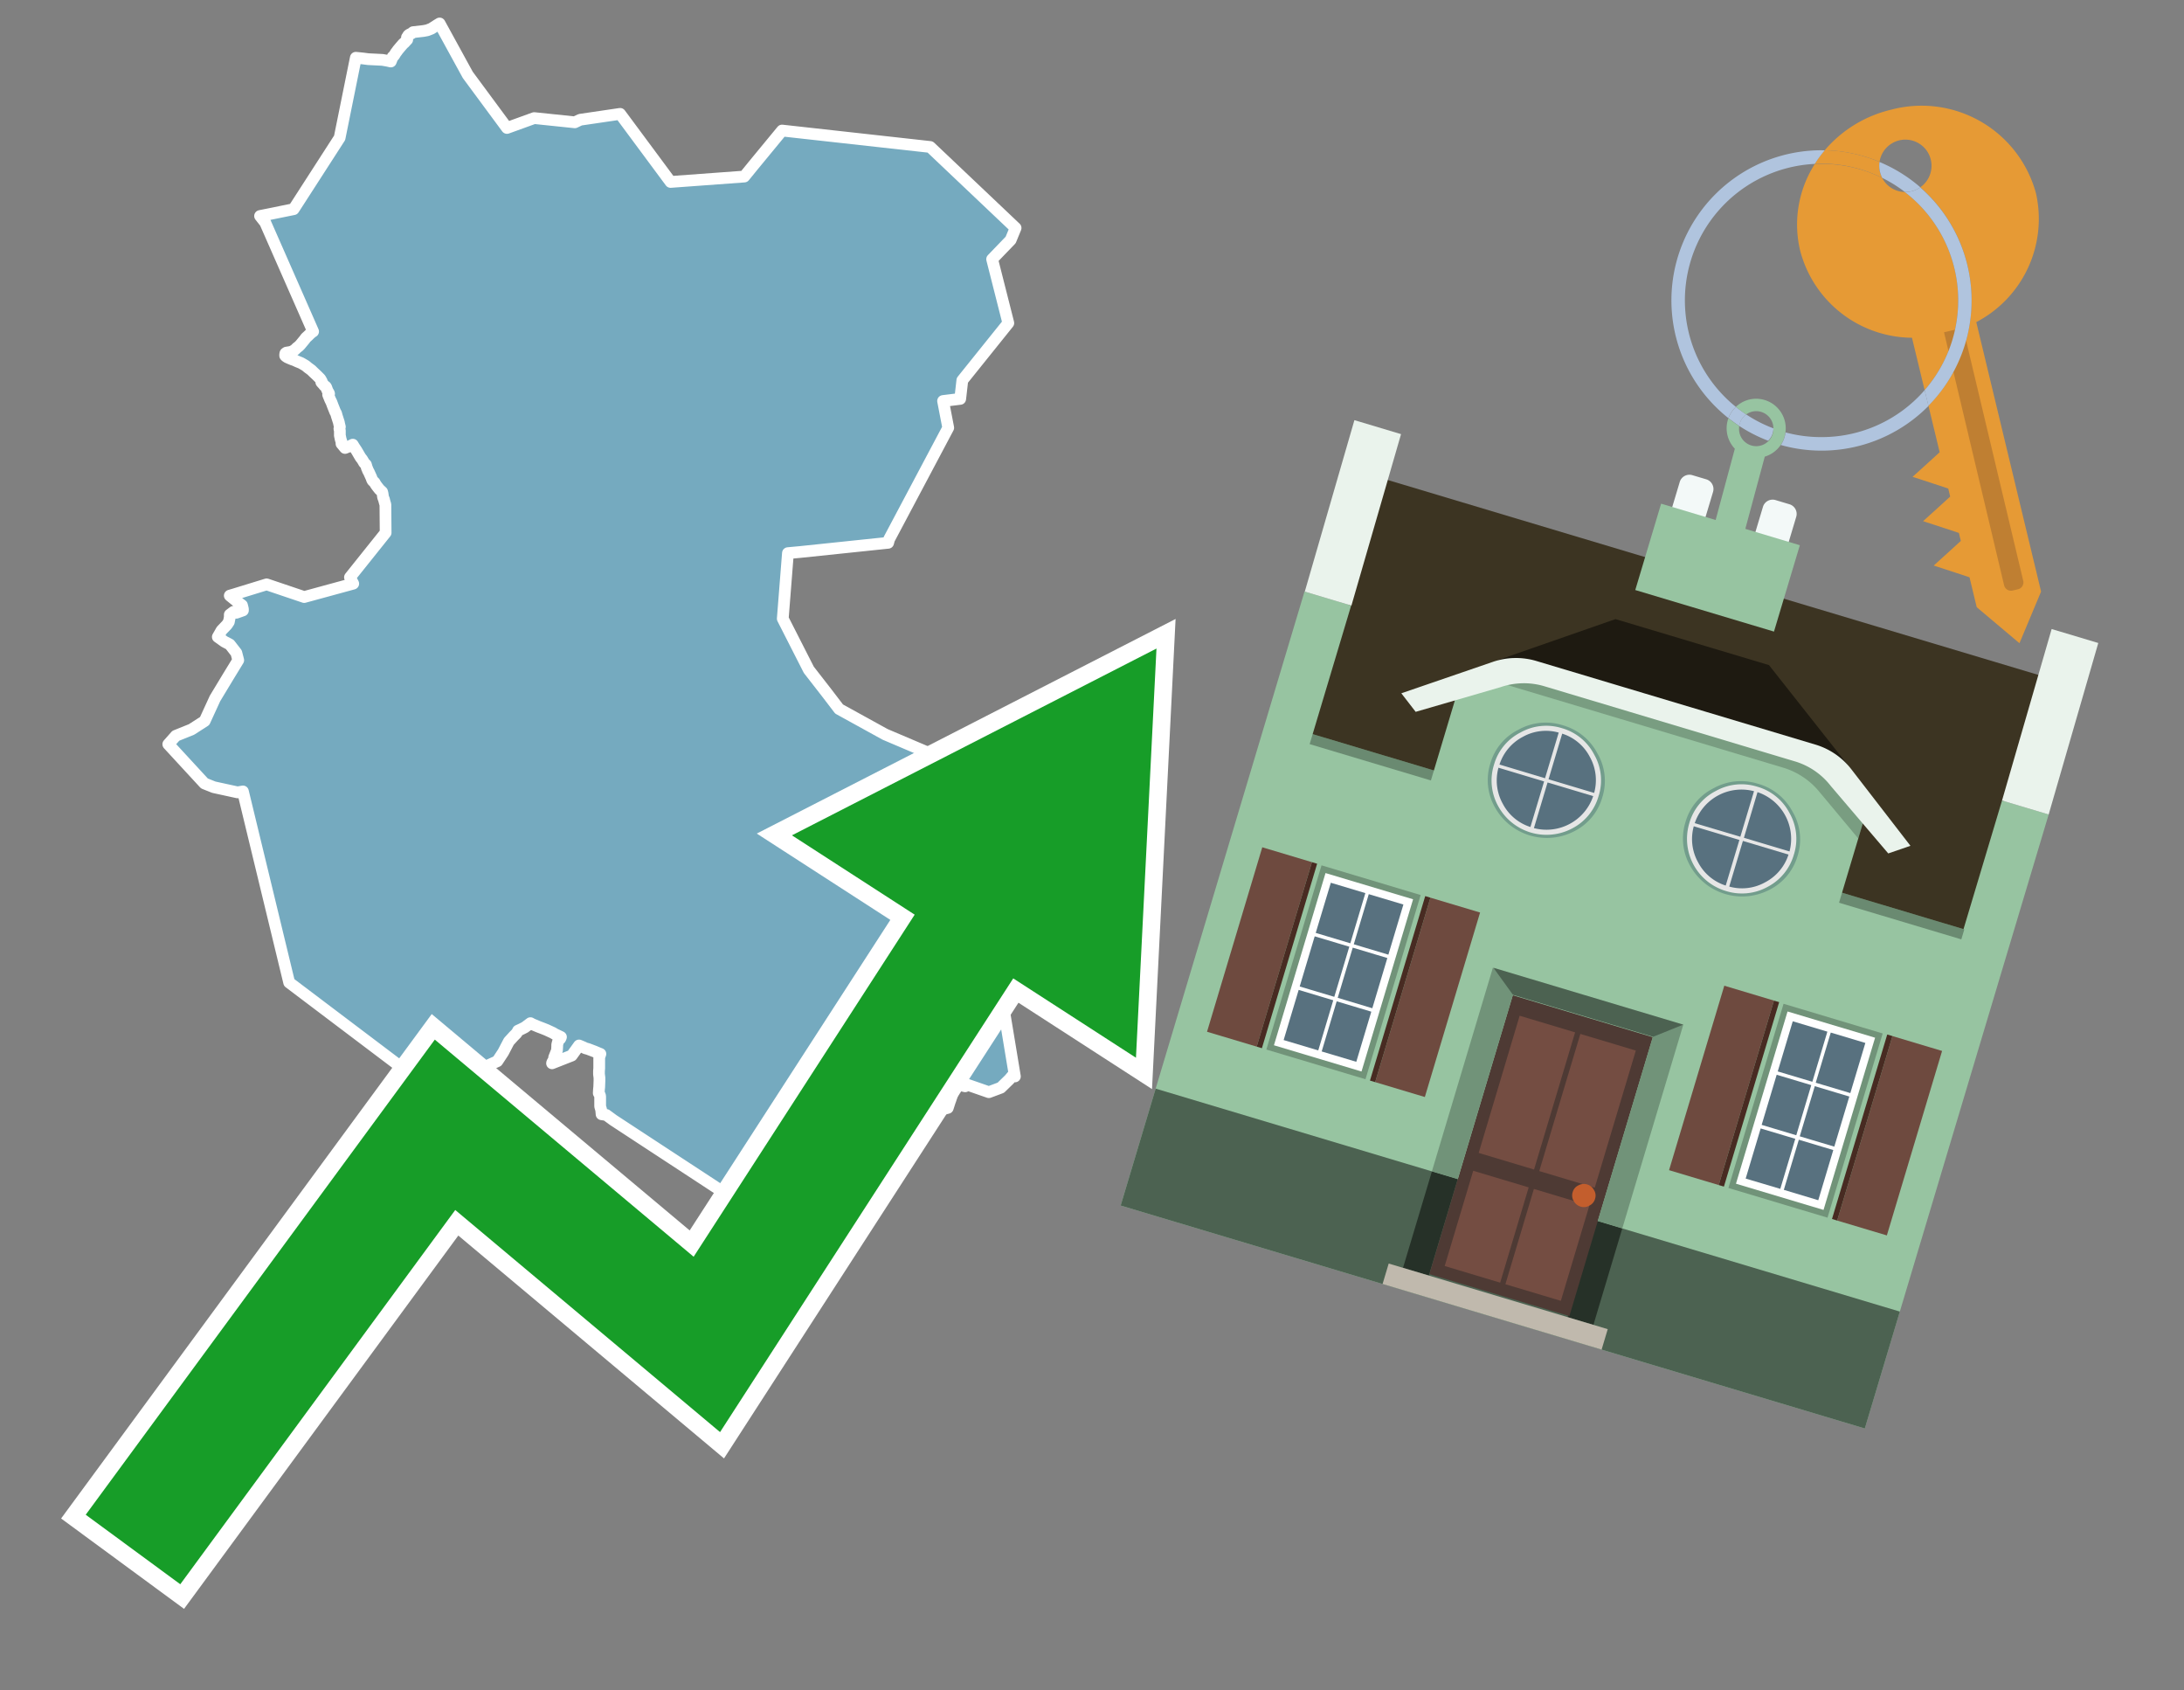 <svg id="Text" xmlns="http://www.w3.org/2000/svg" width="93.05" height="72" viewBox="0 0 93.05 72"><rect x="0" y="0" width="93.05" height="72" fill="#808080" stroke="none"/><polygon points="16.42,21.49 16.4,21.43 16.37,21.32 16.36,21.27 16.34,21.23 16.32,21.17 16.3,21.03 16.28,20.95 16.17,20.85 16.09,20.75 16.03,20.67 16.01,20.64 15.99,20.61 15.97,20.57 15.95,20.54 15.89,20.49 15.86,20.45 15.82,20.34 15.72,20.12 15.7,20.08 15.68,20.05 15.65,19.97 15.63,19.93 15.62,19.89 15.59,19.79 15.51,19.71 15.49,19.67 15.43,19.57 15.36,19.48 15.26,19.31 15.19,19.19 15.09,19.04 15.03,18.94 14.91,19 14.7,19.08 14.55,18.9 14.55,18.82 14.52,18.73 14.51,18.69 14.5,18.64 14.49,18.59 14.48,18.56 14.48,18.45 14.48,18.4 14.48,18.34 14.46,18.26 14.48,18.18 14.47,18.14 14.45,18.06 14.44,18 14.35,17.72 14.32,17.61 14.28,17.54 14.24,17.44 14.18,17.29 14.12,17.13 14.07,17.03 14,16.86 13.98,16.81 14.02,16.77 14.01,16.74 13.97,16.68 13.94,16.61 13.92,16.57 13.91,16.52 13.88,16.47 13.81,16.42 13.79,16.39 13.69,16.28 13.71,16.25 13.66,16.16 13.64,16.13 13.61,16.1 13.5,15.99 13.34,15.84 13.27,15.77 13.19,15.71 13.12,15.66 13.05,15.6 13.01,15.57 12.89,15.5 12.82,15.46 12.67,15.4 12.54,15.34 12.45,15.31 12.33,15.26 12.24,15.22 12.18,15.18 12.15,15.15 12.15,15.09 12.16,15.05 12.2,15.02 12.38,14.99 12.46,14.96 12.56,14.9 12.64,14.82 12.73,14.75 12.79,14.69 12.98,14.46 13.03,14.39 13.14,14.29 13.2,14.23 13.29,14.15 13.34,14.12 11.3,9.48 11.08,9.2 12.51,8.91 14.47,5.87 15.16,2.46 15.46,2.49 15.69,2.52 16.29,2.55 16.52,2.59 16.65,2.62 16.73,2.42 16.78,2.38 16.82,2.32 16.86,2.25 16.9,2.2 16.95,2.13 17.05,2.01 17.18,1.86 17.23,1.82 17.31,1.73 17.35,1.69 17.34,1.59 17.37,1.56 17.39,1.51 17.42,1.48 17.48,1.45 17.54,1.42 17.6,1.37 18.04,1.32 18.2,1.29 18.28,1.26 18.38,1.22 18.63,1.06 18.73,1 19.93,3.19 21.6,5.45 22.76,5.03 24.49,5.21 24.72,5.1 26.42,4.85 28.57,7.75 31.71,7.52 32.1,7.04 33.32,5.56 39.63,6.26 43.27,9.71 43.06,10.22 42.27,11.04 42.96,13.76 41,16.2 40.91,16.99 40.18,17.08 40.4,18.22 37.88,22.97 37.84,23.12 34.11,23.51 33.57,23.56 33.35,26.35 34.46,28.53 35.23,29.52 35.75,30.2 37.71,31.28 39.64,32.1 39.64,32.16 39.6,32.21 39.57,32.26 39.53,32.33 39.49,32.43 39.47,32.47 39.41,32.56 39.33,32.69 39.22,32.79 39.19,32.83 39.14,32.89 39.12,32.94 39.09,32.97 39.07,33.02 39.02,33.08 38.97,33.12 38.93,33.17 38.89,33.22 38.86,33.26 38.81,33.31 38.74,33.41 38.72,33.44 38.68,33.5 38.65,33.56 38.62,33.6 38.61,33.63 38.6,33.68 38.59,33.79 38.58,33.83 38.57,33.92 38.55,34.03 38.54,34.07 38.53,34.11 38.55,34.2 38.55,34.29 38.55,34.33 38.56,34.36 38.58,34.39 38.65,34.43 38.75,34.47 38.79,34.51 38.87,34.55 39.01,34.59 39.14,34.64 39.19,34.69 39.2,34.72 39.19,34.77 39.21,34.81 39.24,34.84 39.27,34.89 39.31,34.93 39.35,34.96 39.4,35 39.57,35.09 39.58,35.12 39.61,35.16 39.69,35.21 39.81,35.31 39.87,35.34 39.9,35.37 39.92,35.4 40,35.45 40.09,35.48 40.11,35.51 40.22,35.6 40.36,35.64 40.4,35.67 40.44,35.75 40.52,35.84 40.61,35.87 40.62,35.91 40.64,35.94 40.64,35.97 40.63,36.01 40.63,36.13 40.63,36.19 40.63,36.22 40.65,36.25 40.68,36.29 40.72,36.36 40.74,36.39 40.78,36.42 40.79,36.45 40.76,36.53 40.76,36.58 40.74,36.64 40.74,36.68 40.71,36.73 40.66,36.77 40.65,36.8 40.65,36.84 40.63,36.87 40.52,36.92 40.54,36.99 40.53,37.04 40.23,37.07 40.21,37.12 40.21,37.15 40.18,37.18 40.17,37.22 40.15,37.25 40.12,37.28 40.11,37.33 40.13,37.37 40.17,37.41 40.24,37.48 40.25,37.51 40.26,37.54 40.29,37.57 40.33,37.65 40.34,37.68 40.38,37.73 40.49,37.76 40.72,37.8 40.79,37.84 40.97,37.87 40.98,37.9 40.98,37.94 40.96,38.01 40.96,38.06 40.98,38.12 41.02,38.15 41.08,37.98 42.31,37.62 42.37,37.44 43.71,36.96 44.12,38.98 41.99,40.77 41.69,41.12 41.71,41.72 41.73,42.64 41.79,42.74 42.8,43.19 43.24,45.85 43.17,45.78 43,45.98 42.64,46.33 42.13,46.52 41.21,46.2 41.12,46.27 40.72,46.17 40.49,46.86 40.47,46.91 40.38,47.19 39.06,47.53 38.71,49.02 38.63,48.98 38.63,48.94 38.59,48.9 38.47,48.87 38.39,48.84 37.96,49.06 37.91,49.09 37.7,49.13 37.67,49.17 37.64,49.21 37.58,49.25 37.18,49.28 37.08,49.31 36.76,48.8 36.74,48.76 36.57,48.73 36.51,48.7 36.4,48.67 36.33,48.63 36.3,48.6 36.23,48.56 36.2,48.53 36.14,48.49 36.07,48.44 36.01,48.41 35.91,48.36 35.44,48.32 35.36,48.29 35.27,48.26 35,48.2 34.95,48.16 34.9,48.13 34.82,48.07 34.74,48.04 34.51,48 34.41,47.97 34.2,47.94 32.11,50.52 31.53,51 30.94,50.86 26.13,47.71 25.83,47.49 25.63,47.46 25.62,47.34 25.61,47.26 25.58,47.16 25.57,47.12 25.57,47.06 25.57,46.83 25.57,46.76 25.57,46.71 25.56,46.65 25.51,46.56 25.52,46.39 25.53,46.3 25.54,46.03 25.54,45.95 25.54,45.91 25.52,45.75 25.52,45.68 25.52,45.62 25.53,45.5 25.53,45.32 25.53,45.07 25.54,45 25.57,44.92 25.58,44.89 25.48,44.85 25.34,44.79 25.05,44.68 24.94,44.65 24.86,44.61 24.67,44.53 24.36,44.96 23.52,45.29 23.53,45.25 23.58,45.17 23.6,45.14 23.61,45.11 23.61,45.04 23.73,44.74 23.74,44.57 23.74,44.5 23.75,44.46 23.76,44.42 23.79,44.32 23.81,44.29 23.87,44.24 23.89,44.2 23.9,44.17 23.65,44.05 23.55,43.99 23.29,43.87 23.14,43.81 22.93,43.73 22.67,43.62 22.6,43.58 22.36,43.76 22.2,43.84 22.07,43.9 22.06,43.93 22,44.02 21.94,44.08 21.89,44.13 21.68,44.36 21.44,44.82 21.19,45.2 20.86,45.35 20.8,45.38 20.74,45.44 20.41,45.58 20.13,45.65 19.98,45.72 19.73,45.88 19.63,46.06 19.56,46.09 19.27,46.44 18.86,46.79 12.32,41.85 10.35,33.71 10.12,33.75 9.11,33.53 8.71,33.37 7.17,31.7 7.49,31.34 8.16,31.07 8.72,30.71 9.16,29.75 9.71,28.84 10.15,28.12 10.07,27.81 9.79,27.45 9.56,27.33 9.28,27.13 9.44,26.85 9.67,26.61 9.75,26.49 9.79,26.29 9.79,26.18 9.95,26.06 10.07,26.1 10.35,26 10.35,25.94 10.31,25.78 10.15,25.66 9.95,25.5 9.79,25.37 9.96,25.32 11.36,24.89 12.96,25.43 15.05,24.86 14.91,24.59 16.43,22.69 " fill="#75aabf" stroke="#fff" stroke-linejoin="round" stroke-width="0.5"/><polygon points="49.272 27.624 33.741 35.58 38.97 38.959 29.553 53.529 18.525 44.281 3.652 64.518 7.681 67.479 19.396 51.538 30.678 60.999 43.169 41.673 48.398 45.053 49.272 27.624" fill="none" stroke="#fff" stroke-miterlimit="10" stroke-width="1.5"/><polygon points="49.272 27.624 33.741 35.58 38.97 38.959 29.553 53.529 18.525 44.281 3.652 64.518 7.681 67.479 19.396 51.538 30.678 60.999 43.169 41.673 48.398 45.053 49.272 27.624" fill="#179d28"/><path d="M80.19,7.577a1.16,1.16,0,0,1-.094-.251,1.114,1.114,0,0,1-.018-.429A6.367,6.367,0,0,0,77.743,6.4a5.269,5.269,0,0,0-.423.577c.1,0,.192-.007.288-.007A5.794,5.794,0,0,1,80.19,7.577Z" fill="#e69a35"/><path d="M77.608,6.4A6.394,6.394,0,0,0,73.64,17.81a1.26,1.26,0,0,1,.317-.48A5.821,5.821,0,0,1,77.32,6.981a5.269,5.269,0,0,1,.423-.577Z" fill="#b0c4de"/><path d="M84.2,13.72a4.962,4.962,0,0,0,2.545-5.48,5.047,5.047,0,0,0-6.179-3.566A5.322,5.322,0,0,0,77.743,6.4a6.367,6.367,0,0,1,2.335.493,1.114,1.114,0,1,1,1.736,1.084,6.392,6.392,0,0,1,.347,9.3l.479,1.985-.438.4-.716.648.92.3.6.2.082.341-.438.4-.716.648.92.3.605.2.082.341-.438.4-.716.649.92.3.605.2.307,1.274,1.821,1.534.921-2.2Z" fill="#e69a35"/><path d="M81.154,8.179a1.115,1.115,0,0,1-.964-.6,5.794,5.794,0,0,0-2.582-.6c-.1,0-.192,0-.288.007a4.783,4.783,0,0,0-.625,3.685,4.962,4.962,0,0,0,4.765,3.715L82,16.617a5.82,5.82,0,0,0-.846-8.438Z" fill="#e69a35"/><path d="M74.1,18.142a6.386,6.386,0,0,0,1.232.63.73.73,0,0,0,.224-.527h0a5.783,5.783,0,0,1-1.159-.593A.733.733,0,0,0,74.1,18.142Z" fill="#b0c4de"/><path d="M74.4,17.652q-.228-.152-.44-.322a1.26,1.26,0,0,0-.317.48c.148.117.3.228.46.332A.733.733,0,0,1,74.4,17.652Z" fill="#b0c4de"/><path d="M74.824,16.984a1.257,1.257,0,0,0-.867.346c.141.114.288.222.44.322a.731.731,0,0,1,1.159.593h0a.732.732,0,1,1-1.463,0,.7.7,0,0,1,.007-.1c-.158-.1-.312-.215-.46-.332a1.258,1.258,0,0,0,.273,1.3l-.979,3.635,1.275.341.98-3.639a1.266,1.266,0,0,0,.681-.5,1.249,1.249,0,0,0,.2-.538,1.328,1.328,0,0,0,.012-.168A1.262,1.262,0,0,0,74.824,16.984Z" fill="#97c4a1"/><path d="M85.974,25.1l-.226.053a.3.3,0,0,1-.362-.223l-2.56-10.777.81-.193L86.2,24.736A.3.3,0,0,1,85.974,25.1Z" fill="#bf7f32"/><path d="M80.1,7.326a1.16,1.16,0,0,0,.094.251,5.833,5.833,0,0,1,.964.6,1.137,1.137,0,0,0,.287-.031,1.108,1.108,0,0,0,.373-.167A6.371,6.371,0,0,0,80.078,6.9,1.114,1.114,0,0,0,80.1,7.326Z" fill="#b0c4de"/><path d="M77.608,18.618a5.836,5.836,0,0,1-1.534-.2,1.24,1.24,0,0,1-.2.537,6.4,6.4,0,0,0,6.291-1.666L82,16.617A5.807,5.807,0,0,1,77.608,18.618Z" fill="#b0c4de"/><path d="M81.814,7.981a1.108,1.108,0,0,1-.373.167,1.137,1.137,0,0,1-.287.031A5.82,5.82,0,0,1,82,16.617l.161.667a6.392,6.392,0,0,0-.347-9.3Z" fill="#b0c4de"/><polygon points="83.79 39.753 55.78 31.364 58.988 20.404 86.964 28.783 83.79 39.753 83.79 39.753" fill="#3c3422" fill-rule="evenodd"/><polygon points="81.705 53.32 87.284 34.692 85.297 34.097 83.656 39.575 55.926 31.269 57.567 25.791 55.579 25.196 47.746 51.348 79.451 60.844 81.705 53.32" fill="#97c4a1" fill-rule="evenodd"/><rect x="69.522" y="21.148" width="0.444" height="28.983" transform="translate(15.592 92.226) rotate(-73.326)" opacity="0.3"/><polygon points="87.284 34.692 85.297 34.097 87.411 26.793 89.398 27.388 87.284 34.692 87.284 34.692" fill="#eaf3ec" fill-rule="evenodd"/><polygon points="57.578 25.794 55.591 25.199 57.705 17.896 59.692 18.491 57.578 25.794 57.578 25.794" fill="#eaf3ec" fill-rule="evenodd"/><polygon points="79.451 60.844 80.943 55.865 49.238 46.369 47.747 51.348 79.451 60.844 79.451 60.844" fill="#4c6251" fill-rule="evenodd"/><path d="M71.566,20.528l-.522,1.743,1.418.425.523-1.744a.432.432,0,0,0-.289-.536l-.593-.177A.431.431,0,0,0,71.566,20.528Z" fill="#f3f9f8" fill-rule="evenodd"/><path d="M75.111,21.589l-.522,1.743,1.418.425.522-1.743a.43.43,0,0,0-.289-.536l-.593-.178A.43.43,0,0,0,75.111,21.589Z" fill="#f3f9f8" fill-rule="evenodd"/><polygon points="75.368 28.329 68.829 26.37 63.807 28.121 78.733 32.591 75.368 28.329" fill="#1e1a11"/><polygon points="78.248 32.422 64.442 28.287 62.236 28.998 60.064 36.247 77.453 41.455 79.651 34.116 78.248 32.422" fill="#97c4a1"/><path d="M77.74,32.516S65.088,28.725,65,28.7l-.938.43,11.892,3.562a3.175,3.175,0,0,1,1.532,1l1.685,2.02.327-1.09Z" fill-rule="evenodd" opacity="0.2"/><path d="M77.35,31.716,65.458,28.154a3.041,3.041,0,0,0-1.854.037l-3.9,1.339.611.79,3.626-1.054a3.045,3.045,0,0,1,1.855-.037l10.673,3.2A3.028,3.028,0,0,1,78,33.477l2.45,2.874.945-.325-2.518-3.26A3.036,3.036,0,0,0,77.35,31.716Z" fill="#eaf3ec"/><polygon points="76.683 23.223 70.773 21.453 69.671 25.132 75.581 26.902 76.683 23.223 76.683 23.223" fill="#97c4a1" fill-rule="evenodd"/><g id="Symbol_9_0_Layer2_0_MEMBER_8_MEMBER_21_MEMBER_0_FILL" data-name="Symbol 9 0 Layer2 0 MEMBER 8 MEMBER 21 MEMBER 0 FILL"><path d="M66.584,30.892a2.39,2.39,0,0,0-1.891.189,2.317,2.317,0,0,0-1.2,1.448A2.345,2.345,0,0,0,63.7,34.4a2.528,2.528,0,0,0,3.367,1.008,2.339,2.339,0,0,0,1.2-1.447,2.313,2.313,0,0,0-.208-1.87A2.394,2.394,0,0,0,66.584,30.892Z" fill="#729d8c"/></g><g id="Symbol_9_0_Layer2_0_MEMBER_8_MEMBER_21_MEMBER_1_FILL" data-name="Symbol 9 0 Layer2 0 MEMBER 8 MEMBER 21 MEMBER 1 FILL"><path d="M66.547,31.016a2.241,2.241,0,0,0-1.769.185,2.213,2.213,0,0,0-1.127,1.376,2.239,2.239,0,0,0,.185,1.768,2.341,2.341,0,0,0,3.145.942,2.234,2.234,0,0,0,1.126-1.376,2.207,2.207,0,0,0-.185-1.768A2.237,2.237,0,0,0,66.547,31.016Z" fill="#e6e6e6"/></g><g id="Symbol_9_0_Layer2_0_MEMBER_8_MEMBER_21_MEMBER_2_MEMBER_0_FILL" data-name="Symbol 9 0 Layer2 0 MEMBER 8 MEMBER 21 MEMBER 2 MEMBER 0 FILL"><path d="M65.787,33.284,63.843,32.7a2.036,2.036,0,0,0,.186,1.539,2.015,2.015,0,0,0,1.175.986Z" fill="#58717f"/></g><g id="Symbol_9_0_Layer2_0_MEMBER_8_MEMBER_21_MEMBER_2_MEMBER_1_FILL" data-name="Symbol 9 0 Layer2 0 MEMBER 8 MEMBER 21 MEMBER 2 MEMBER 1 FILL"><path d="M65.827,33.148l.582-1.944a2.01,2.01,0,0,0-1.523.178,2.037,2.037,0,0,0-1,1.183Z" fill="#58717f"/></g><g id="Symbol_9_0_Layer2_0_MEMBER_8_MEMBER_21_MEMBER_2_MEMBER_2_FILL" data-name="Symbol 9 0 Layer2 0 MEMBER 8 MEMBER 21 MEMBER 2 MEMBER 2 FILL"><path d="M67.878,33.91l-1.943-.582-.582,1.944a2.1,2.1,0,0,0,2.525-1.362Z" fill="#58717f"/></g><g id="Symbol_9_0_Layer2_0_MEMBER_8_MEMBER_21_MEMBER_2_MEMBER_3_FILL" data-name="Symbol 9 0 Layer2 0 MEMBER 8 MEMBER 21 MEMBER 2 MEMBER 3 FILL"><path d="M66.558,31.249l-.582,1.943,1.943.582a2.031,2.031,0,0,0-.186-1.539A2.009,2.009,0,0,0,66.558,31.249Z" fill="#58717f"/></g><g id="Symbol_9_0_Layer2_0_MEMBER_8_MEMBER_21_MEMBER_0_FILL-2" data-name="Symbol 9 0 Layer2 0 MEMBER 8 MEMBER 21 MEMBER 0 FILL"><path d="M74.9,33.384a2.4,2.4,0,0,0-1.891.189,2.316,2.316,0,0,0-1.2,1.448,2.341,2.341,0,0,0,.209,1.87A2.527,2.527,0,0,0,75.387,37.9a2.345,2.345,0,0,0,1.2-1.447,2.314,2.314,0,0,0-.209-1.87A2.389,2.389,0,0,0,74.9,33.384Z" fill="#729d8c"/></g><g id="Symbol_9_0_Layer2_0_MEMBER_8_MEMBER_21_MEMBER_1_FILL-2" data-name="Symbol 9 0 Layer2 0 MEMBER 8 MEMBER 21 MEMBER 1 FILL"><path d="M74.867,33.508a2.239,2.239,0,0,0-1.768.185,2.21,2.21,0,0,0-1.127,1.376,2.316,2.316,0,0,0,1.564,2.883,2.261,2.261,0,0,0,1.765-.173A2.237,2.237,0,0,0,76.428,36.4a2.209,2.209,0,0,0-.185-1.769A2.239,2.239,0,0,0,74.867,33.508Z" fill="#e6e6e6"/></g><g id="Symbol_9_0_Layer2_0_MEMBER_8_MEMBER_21_MEMBER_2_MEMBER_0_FILL-2" data-name="Symbol 9 0 Layer2 0 MEMBER 8 MEMBER 21 MEMBER 2 MEMBER 0 FILL"><path d="M74.107,35.776l-1.943-.582a2.031,2.031,0,0,0,.186,1.539,2.009,2.009,0,0,0,1.175.986Z" fill="#58717f"/></g><g id="Symbol_9_0_Layer2_0_MEMBER_8_MEMBER_21_MEMBER_2_MEMBER_1_FILL-2" data-name="Symbol 9 0 Layer2 0 MEMBER 8 MEMBER 21 MEMBER 2 MEMBER 1 FILL"><path d="M74.148,35.64,74.73,33.7a2.1,2.1,0,0,0-2.525,1.362Z" fill="#58717f"/></g><g id="Symbol_9_0_Layer2_0_MEMBER_8_MEMBER_21_MEMBER_2_MEMBER_2_FILL-2" data-name="Symbol 9 0 Layer2 0 MEMBER 8 MEMBER 21 MEMBER 2 MEMBER 2 FILL"><path d="M76.2,36.4l-1.943-.582-.582,1.944a2.015,2.015,0,0,0,1.523-.178A2.036,2.036,0,0,0,76.2,36.4Z" fill="#58717f"/></g><g id="Symbol_9_0_Layer2_0_MEMBER_8_MEMBER_21_MEMBER_2_MEMBER_3_FILL-2" data-name="Symbol 9 0 Layer2 0 MEMBER 8 MEMBER 21 MEMBER 2 MEMBER 3 FILL"><path d="M74.879,33.741,74.3,35.684l1.943.582a2.1,2.1,0,0,0-1.361-2.525Z" fill="#58717f"/></g><polygon points="51.426 43.946 53.542 44.58 55.896 36.723 53.78 36.089 51.426 43.946 51.426 43.946" fill="#6e4a3f" fill-rule="evenodd"/><polygon points="53.542 44.58 53.764 44.647 56.117 36.789 55.896 36.723 53.542 44.58 53.542 44.58" fill="#482b22" fill-rule="evenodd"/><polygon points="60.706 46.726 58.59 46.092 60.943 38.235 63.059 38.868 60.706 46.726 60.706 46.726" fill="#6e4a3f" fill-rule="evenodd"/><polygon points="58.59 46.092 58.368 46.026 60.722 38.168 60.943 38.235 58.59 46.092 58.59 46.092" fill="#482b22" fill-rule="evenodd"/><rect x="53.146" y="39.209" width="8.19" height="4.408" transform="translate(1.145 84.365) rotate(-73.326)" fill="#719379"/><polygon points="60.205 38.304 56.474 37.187 54.277 44.522 58.008 45.639 60.205 38.304 60.205 38.304" fill="#fff" fill-rule="evenodd"/><path d="M59.792,38.527l-.64,2.136-1.474-.442.639-2.135,1.475.441Zm-1.621-.485-.64,2.136-1.474-.442L56.7,37.6l1.474.442Zm-2.158,1.84,1.475.441-.64,2.136-1.474-.441.639-2.136Zm-.683,2.282,1.474.441-.639,2.136L54.69,44.3l.64-2.135Zm.981,2.621.639-2.136,1.475.442-.64,2.135-1.474-.441Zm2.158-1.84L56.994,42.5l.64-2.136,1.474.442-.639,2.136Z" fill="#58717f" fill-rule="evenodd"/><polygon points="80.39 52.621 78.274 51.988 80.628 44.13 82.743 44.764 80.39 52.621 80.39 52.621" fill="#6e4a3f" fill-rule="evenodd"/><polygon points="78.274 51.988 78.053 51.921 80.406 44.064 80.628 44.13 78.274 51.988 78.274 51.988" fill="#482b22" fill-rule="evenodd"/><polygon points="71.111 49.842 73.227 50.476 75.58 42.619 73.464 41.985 71.111 49.842 71.111 49.842" fill="#6e4a3f" fill-rule="evenodd"/><polygon points="73.227 50.476 73.448 50.542 75.802 42.685 75.58 42.619 73.227 50.476 73.227 50.476" fill="#482b22" fill-rule="evenodd"/><rect x="72.83" y="45.105" width="8.19" height="4.408" transform="translate(9.534 107.426) rotate(-73.326)" fill="#719379"/><polygon points="76.159 43.083 79.889 44.2 77.692 51.535 73.962 50.418 76.159 43.083 76.159 43.083" fill="#fff" fill-rule="evenodd"/><path d="M76.381,43.5l1.475.442-.64,2.135-1.475-.441.64-2.136ZM78,43.981l1.474.442-.64,2.136-1.474-.442L78,43.981Zm.791,2.724-.64,2.135L76.679,48.4l.64-2.136,1.474.442Zm-.684,2.282-.639,2.135L76,50.68l.64-2.135,1.474.442Zm-2.26,1.65L74.375,50.2l.639-2.135,1.475.441-.64,2.136Zm-.791-2.724.64-2.135,1.474.441-.639,2.136-1.475-.442Z" fill="#58717f" fill-rule="evenodd"/><polygon points="67.888 56.431 69.118 52.323 68.019 51.994 66.789 56.102 67.888 56.431 67.888 56.431" fill="#263128" fill-rule="evenodd"/><polygon points="60.877 54.331 62.108 50.223 61.007 49.894 59.776 54.002 60.877 54.331 60.877 54.331" fill="#263128" fill-rule="evenodd"/><g id="Symbol_9_0_Layer2_0_MEMBER_8_MEMBER_12_MEMBER_0_FILL" data-name="Symbol 9 0 Layer2 0 MEMBER 8 MEMBER 12 MEMBER 0 FILL"><path d="M70.418,44.178l-5.965-1.786L60.9,54.27l5.964,1.786Z" fill="#4e3a34"/></g><g id="Symbol_9_0_Layer2_0_MEMBER_8_MEMBER_12_MEMBER_1_MEMBER_0_FILL" data-name="Symbol 9 0 Layer2 0 MEMBER 8 MEMBER 12 MEMBER 1 MEMBER 0 FILL"><path d="M65.358,49.815l1.75-5.843-2.363-.708L63,49.107Z" fill="#744d42"/></g><g id="Symbol_9_0_Layer2_0_MEMBER_8_MEMBER_12_MEMBER_1_MEMBER_1_FILL" data-name="Symbol 9 0 Layer2 0 MEMBER 8 MEMBER 12 MEMBER 1 MEMBER 1 FILL"><path d="M67.331,44.039l-1.75,5.842,2.364.708,1.75-5.842Z" fill="#744d42"/></g><g id="Symbol_9_0_Layer2_0_MEMBER_8_MEMBER_12_MEMBER_2_MEMBER_0_FILL" data-name="Symbol 9 0 Layer2 0 MEMBER 8 MEMBER 12 MEMBER 2 MEMBER 0 FILL"><path d="M63.915,54.633l1.215-4.058-2.363-.707-1.215,4.057Z" fill="#744d42"/></g><g id="Symbol_9_0_Layer2_0_MEMBER_8_MEMBER_12_MEMBER_2_MEMBER_1_FILL" data-name="Symbol 9 0 Layer2 0 MEMBER 8 MEMBER 12 MEMBER 2 MEMBER 1 FILL"><path d="M66.5,55.407l1.215-4.057-2.363-.708L64.138,54.7Z" fill="#744d42"/></g><g id="Symbol_9_0_Layer2_0_MEMBER_8_MEMBER_13_FILL" data-name="Symbol 9 0 Layer2 0 MEMBER 8 MEMBER 13 FILL"><path d="M67.959,51.058a.439.439,0,0,0-.045-.367.487.487,0,0,0-.669-.2.445.445,0,0,0-.239.282.457.457,0,0,0,.041.378.481.481,0,0,0,.293.242.459.459,0,0,0,.377-.042A.453.453,0,0,0,67.959,51.058Z" fill="#c35e2d"/></g><g id="Symbol_9_0_Layer2_0_MEMBER_8_MEMBER_14_FILL" data-name="Symbol 9 0 Layer2 0 MEMBER 8 MEMBER 14 FILL"><path d="M64.557,42.047l-.951-.833-2.6,8.68,1.1.329Z" fill="#719379"/></g><g id="Symbol_9_0_Layer2_0_MEMBER_8_MEMBER_15_FILL" data-name="Symbol 9 0 Layer2 0 MEMBER 8 MEMBER 15 FILL"><path d="M71.718,43.643l-1.2.19L68.072,52.01l1.046.313Z" fill="#719379"/></g><g id="Symbol_9_0_Layer2_0_MEMBER_8_MEMBER_16_FILL" data-name="Symbol 9 0 Layer2 0 MEMBER 8 MEMBER 16 FILL"><path d="M63.627,41.22l.836,1.156,5.961,1.786,1.294-.519Z" fill="#4c6251"/></g><polygon points="58.905 54.69 59.166 53.819 68.498 56.614 68.237 57.485 58.905 54.69 58.905 54.69" fill="#c0b9ad" fill-rule="evenodd"/></svg>